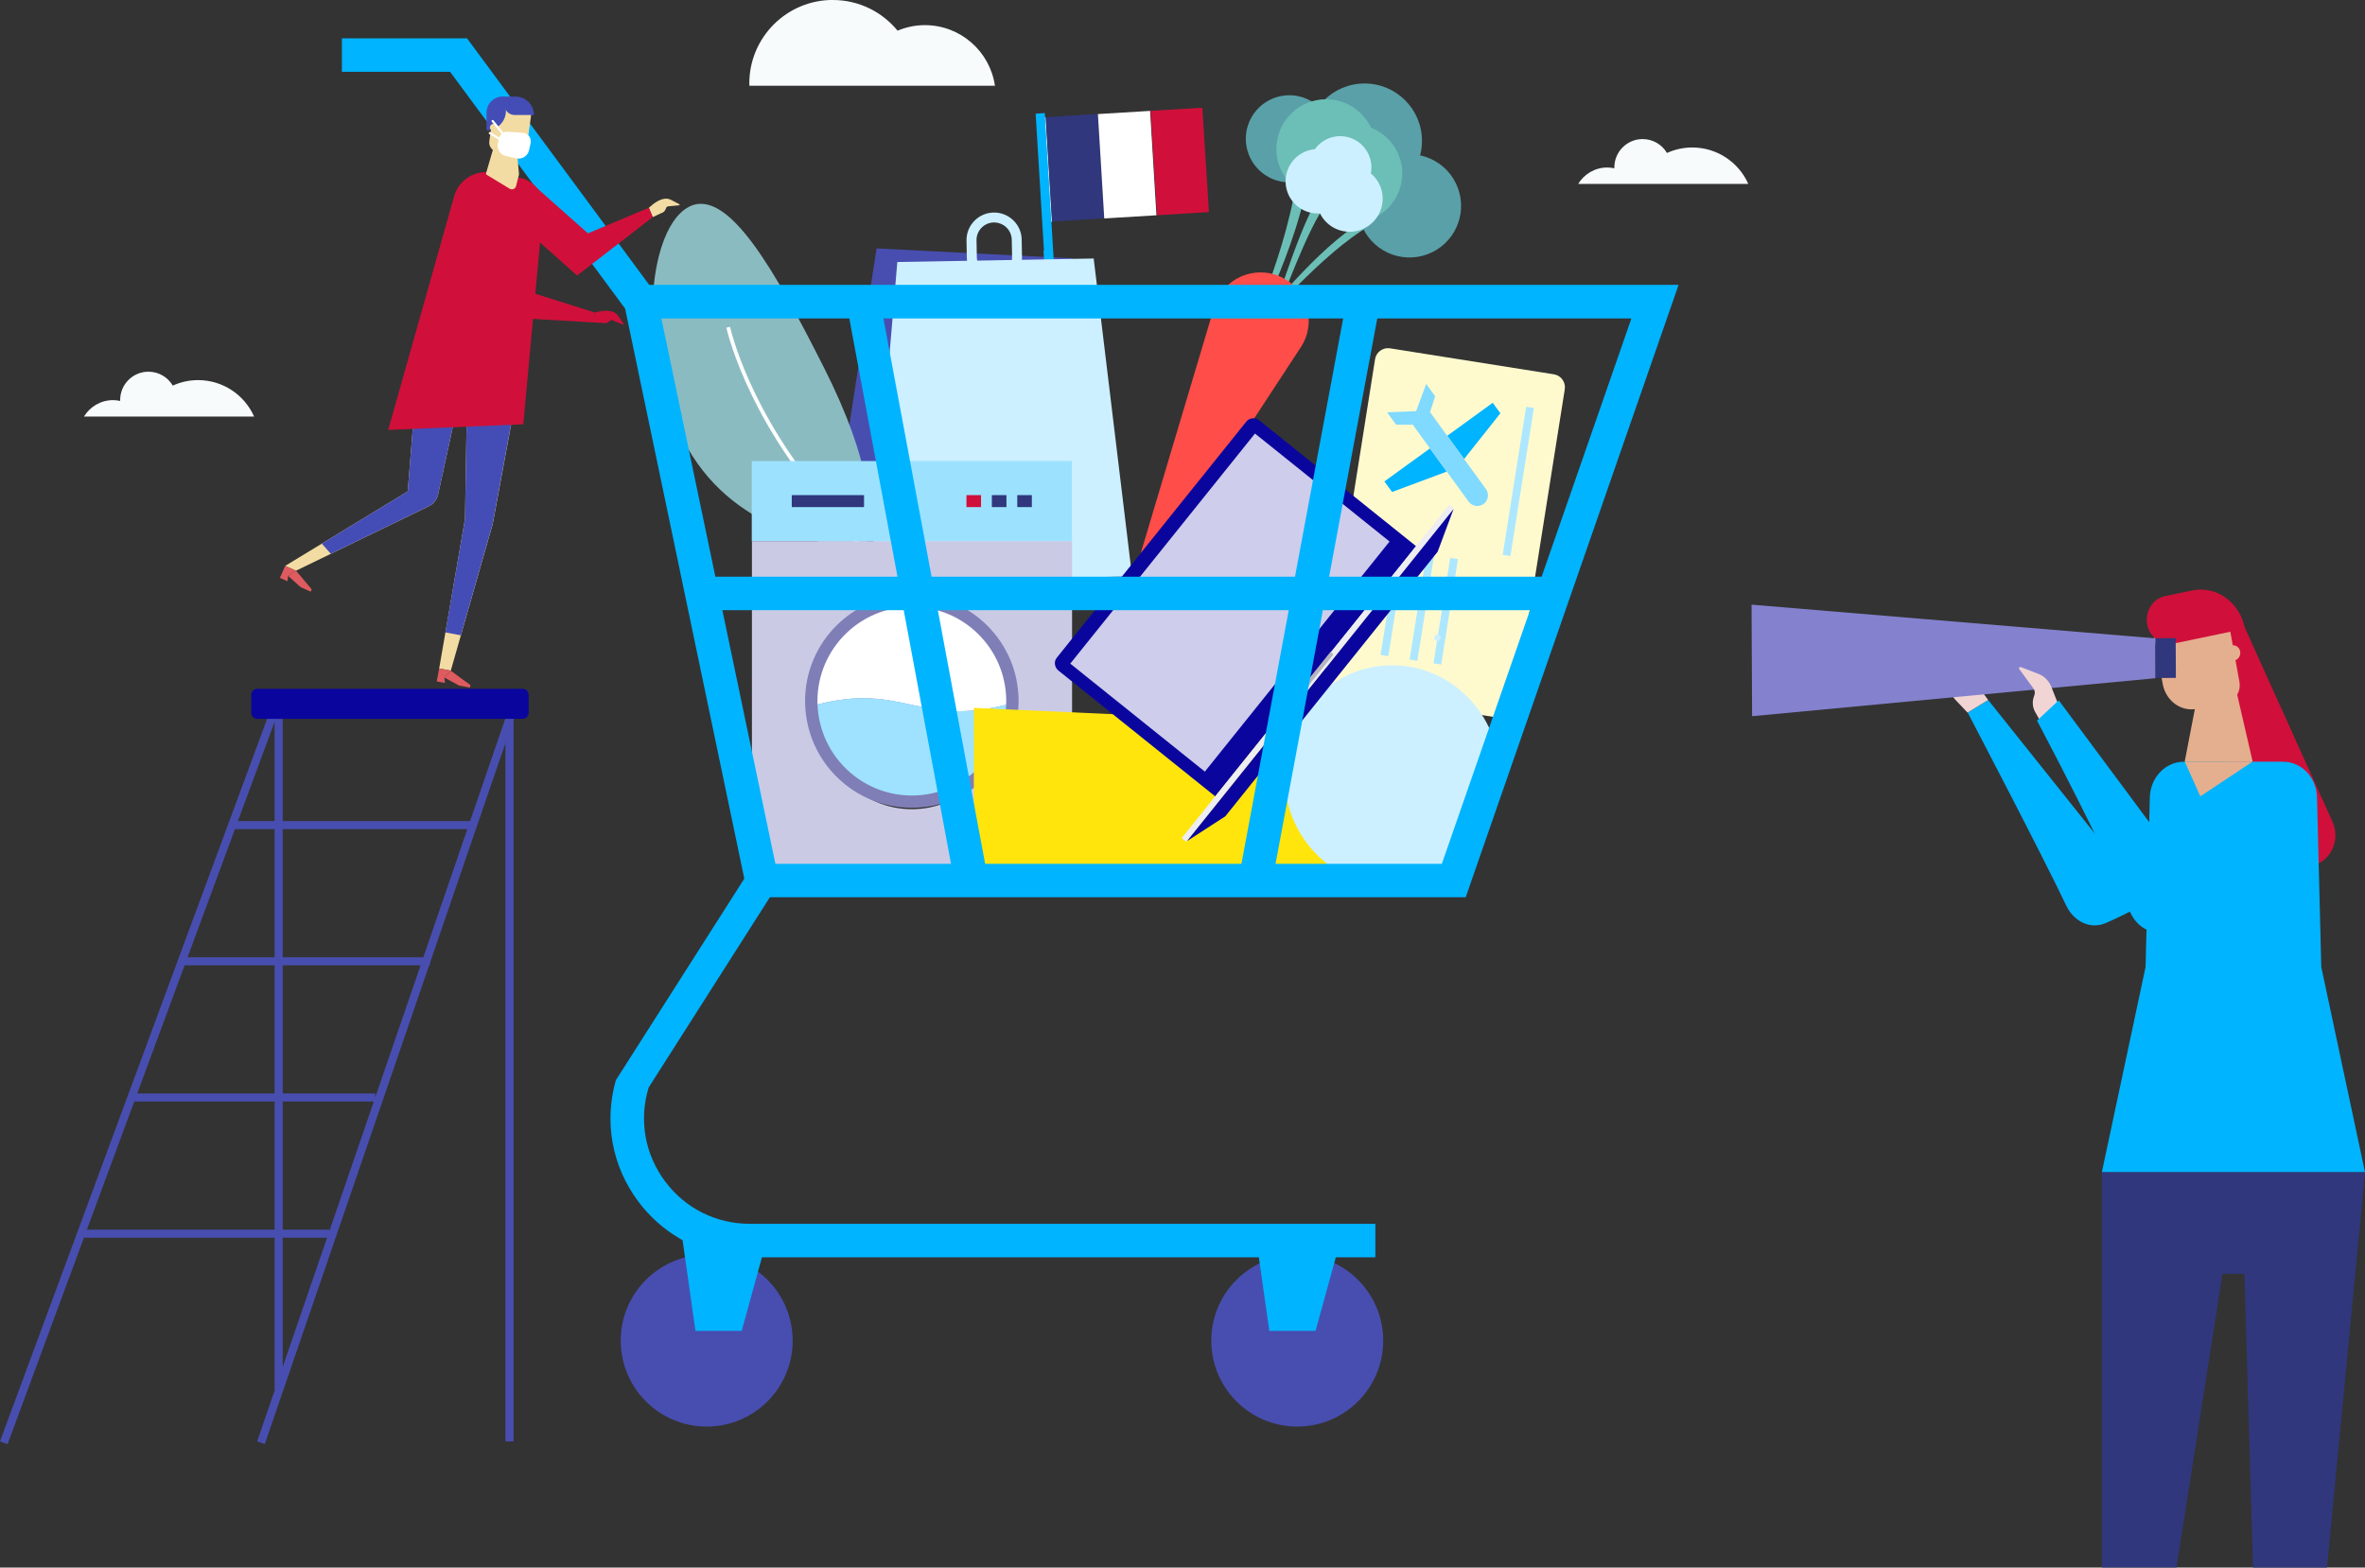 <?xml version="1.0" encoding="UTF-8"?>
<svg id="Calque_2" data-name="Calque 2" xmlns="http://www.w3.org/2000/svg" xmlns:xlink="http://www.w3.org/1999/xlink" viewBox="0 0 444.05 294.41">
  <rect x="0" y="0" width="444.05" height="294.41" fill="#333333" stroke="none"/>
  <defs>
    <style>
      .cls-1 {
        fill: #00b4ff;
      }

      .cls-2 {
        fill: #ff4d49;
      }

      .cls-3 {
        fill: #fff;
      }

      .cls-4 {
        fill: #ade7ff;
      }

      .cls-5 {
        fill: #9ee2ff;
      }

      .cls-6 {
        fill: #80d9ff;
      }

      .cls-7 {
        fill: #0a069d;
      }

      .cls-8 {
        fill: #ffface;
      }

      .cls-9 {
        fill: #444db5;
      }

      .cls-10 {
        fill: #e4af8f;
      }

      .cls-11 {
        fill: #5aa0a8;
      }

      .cls-12 {
        fill: #8482ce;
      }

      .cls-13 {
        fill: #ffe50c;
      }

      .cls-14 {
        clip-path: url(#clippath-1);
      }

      .cls-15 {
        fill: url(#Dégradé_sans_nom_5);
      }

      .cls-16 {
        fill: #ccf0ff;
      }

      .cls-17 {
        fill: #de5b5f;
      }

      .cls-18 {
        fill: #30377c;
      }

      .cls-19 {
        fill: #8abbc1;
      }

      .cls-20 {
        fill: #f7fbfc;
      }

      .cls-21 {
        fill: #b5b5c0;
      }

      .cls-22 {
        clip-path: url(#clippath);
      }

      .cls-23 {
        fill: #9ce2ff;
      }

      .cls-24 {
        fill: none;
      }

      .cls-25 {
        fill: #6cbfb6;
      }

      .cls-26 {
        fill: #f0d5d4;
      }

      .cls-27 {
        fill: url(#Dégradé_sans_nom_4);
      }

      .cls-28 {
        fill: #fdf9e7;
      }

      .cls-29 {
        fill: #d0103a;
      }

      .cls-30 {
        fill: #cbcae5;
      }

      .cls-31 {
        fill: #ededf2;
      }

      .cls-32 {
        fill: #484eb0;
      }

      .cls-33 {
        fill: #cecdeb;
      }

      .cls-34 {
        fill: #7f7eb7;
      }

      .cls-35 {
        fill: #466eaf;
      }

      .cls-36 {
        fill: #f3dca3;
      }
    </style>
    <clipPath id="clippath">
      <path class="cls-24" d="m196.62,41.68l-1.15-18.85,1.15,18.85Zm.71-3.25l-1-16.41h0s1,16.41,1,16.41Z"/>
    </clipPath>
    <linearGradient id="Dégradé_sans_nom_4" data-name="Dégradé sans nom 4" x1="4309.59" y1="8678.82" x2="4310.14" y2="8678.82" gradientTransform="translate(-4609398.26 9282665.57) scale(1069.57 -1069.57)" gradientUnits="userSpaceOnUse">
      <stop offset="0" stop-color="#466eae"/>
      <stop offset="0" stop-color="#466eae"/>
      <stop offset="1" stop-color="#436892"/>
    </linearGradient>
    <clipPath id="clippath-1">
      <path class="cls-24" d="m196.62,41.68l-1.15-18.85,1.15,18.85Zm.71-3.25l-1-16.41h0s1,16.41,1,16.41Z"/>
    </clipPath>
    <linearGradient id="Dégradé_sans_nom_5" data-name="Dégradé sans nom 5" x1="4309.59" y1="8678.82" x2="4310.14" y2="8678.82" gradientTransform="translate(-4609398.26 9282665.57) scale(1069.57 -1069.57)" gradientUnits="userSpaceOnUse">
      <stop offset="0" stop-color="#ffefd9"/>
      <stop offset="0" stop-color="#ffefd9"/>
      <stop offset="1" stop-color="#fff"/>
    </linearGradient>
  </defs>
  <g id="Calque_1-2" data-name="Calque 1">
    <g>
      <polygon class="cls-32" points="204.52 108.6 155.42 106.1 164.59 46.66 201.42 48.53 204.52 108.6"/>
      <g>
        <polygon class="cls-24" points="198.18 67.38 196.62 41.68 195.48 22.82 195.43 22.07 196.34 22.02 196.34 22.02 196.34 22.02 197.33 38.43 199.09 67.32 198.18 67.38"/>
        <g class="cls-22">
          <rect class="cls-27" x="195.95" y="22.03" width="1.06" height="19.63" transform="translate(-1.72 13.52) rotate(-3.92)"/>
        </g>
        <g class="cls-14">
          <rect class="cls-15" x="195.95" y="22.03" width="1.06" height="19.63" transform="translate(-1.72 13.52) rotate(-3.92)"/>
        </g>
        <polygon class="cls-35" points="197.53 41.62 196.62 41.68 195.48 22.82 195.43 22.07 196.34 22.02 197.33 38.43 197.53 41.62"/>
        <polygon class="cls-28" points="197.53 41.62 196.62 41.68 195.48 22.82 195.43 22.07 196.34 22.02 197.33 38.43 197.53 41.62"/>
        <rect class="cls-18" x="196.92" y="21.7" width="9.82" height="19.64" transform="translate(-1.54 12.29) rotate(-3.48)"/>
        <polygon class="cls-1" points="198.84 66.54 198.92 66.53 196.17 21.23 194.45 21.35 196.01 47.05 195.92 47.06 198.68 92.36 200.4 92.24 198.84 66.54"/>
        <rect class="cls-3" x="206.73" y="21.11" width="9.82" height="19.64" transform="translate(-1.49 12.9) rotate(-3.48)"/>
        <polygon class="cls-29" points="226.99 39.83 217.25 40.43 216.01 20.82 225.75 20.23 226.99 39.83"/>
      </g>
      <polygon class="cls-16" points="212.56 108.26 163.4 109.14 168.48 49.21 205.35 48.55 212.56 108.26"/>
      <path class="cls-16" d="m186.44,53.48c-1.25-.06-2.42-.57-3.33-1.45-1-.96-1.56-2.25-1.58-3.63l-.06-3.21c-.05-2.86,2.23-5.22,5.09-5.27,1.37-.03,2.69.49,3.69,1.45,1,.96,1.56,2.25,1.58,3.63l.06,3.21c.05,2.86-2.23,5.22-5.09,5.27-.12,0-.24,0-.36,0Zm.39-11.7c-.08,0-.15,0-.23,0-1.83.03-3.29,1.55-3.25,3.37l.06,3.21c.02.88.38,1.71,1.01,2.33.64.61,1.47.95,2.36.93,1.83-.03,3.29-1.55,3.25-3.37l-.06-3.21c-.02-.89-.38-1.71-1.01-2.33-.58-.56-1.33-.88-2.13-.92Z"/>
    </g>
    <g>
      <g>
        <path class="cls-19" d="m154.68,68.99c9.08,17.99,9.55,28.12,7.6,34.98-6.59-2.17-25.04-3.6-34.12-21.59-9.08-17.99-6.09-39.87,1.23-43.56,7.32-3.7,16.21,12.18,25.29,30.18Z"/>
        <path class="cls-3" d="m172.91,122.22c-.08-.16-8.31-16.29-17.88-27.21-15.07-17.18-18.61-33.31-18.65-33.47l.7-.15c.03.16,3.54,16.11,18.48,33.15,9.63,10.98,17.9,27.19,17.98,27.36l-.64.32Z"/>
      </g>
      <path class="cls-30" d="m153.5,133.95c.33,10.01,8.13,18.03,17.71,18.03s17.36-7.99,17.71-17.97c0-.24.02-.47.02-.71,0-10.31-7.93-18.67-17.72-18.67s-17.72,8.36-17.72,18.67c0,.22,0,.44.02.66m47.77,31.02h-60.11v-63.35h60.11v63.35Z"/>
      <path class="cls-34" d="m171.2,111.64c-11.06,0-20.04,8.97-20.04,20.03,0,.24,0,.47.02.71.37,10.74,9.19,19.34,20.02,19.34s19.63-8.57,20.03-19.29c0-.25.02-.5.02-.76,0-11.06-8.97-20.03-20.04-20.03"/>
      <path class="cls-3" d="m153.48,131.68c0-9.78,7.94-17.72,17.72-17.72s17.73,7.93,17.73,17.72c0,.23,0,.45-.02.68-16.12,4.2-19.4-4.16-35.42-.05,0-.21-.02-.41-.02-.62"/>
      <rect class="cls-23" x="141.15" y="86.59" width="60.11" height="15.03"/>
      <path class="cls-5" d="m153.5,132.3c16.01-4.1,19.3,4.25,35.42.05-.35,9.48-8.14,17.06-17.71,17.06s-17.38-7.61-17.71-17.11"/>
      <rect class="cls-18" x="148.66" y="92.99" width="13.57" height="2.25"/>
      <rect class="cls-18" x="191" y="92.99" width="2.74" height="2.25"/>
      <rect class="cls-18" x="186.23" y="92.99" width="2.74" height="2.25"/>
      <rect class="cls-29" x="181.46" y="92.99" width="2.74" height="2.25"/>
    </g>
    <polygon class="cls-13" points="257.18 166.62 182.85 162.92 182.85 132.95 257.18 136.33 257.18 166.62"/>
    <g>
      <path class="cls-8" d="m248.35,129.56l9.83-62.1c.21-1.33,1.47-2.25,2.81-2.04l30.77,4.88c1.33.21,2.25,1.47,2.04,2.81l-9.83,62.1"/>
      <rect class="cls-4" x="270.99" y="89.67" width="28.16" height="1.47" transform="translate(151.14 357.81) rotate(-80.99)"/>
      <rect class="cls-4" x="256.93" y="113.35" width="20.05" height="1.47" transform="translate(112.48 359.88) rotate(-80.99)"/>
      <rect class="cls-4" x="261.41" y="114.06" width="20.05" height="1.47" transform="translate(115.56 364.9) rotate(-80.99)"/>
      <rect class="cls-4" x="251.49" y="112.48" width="20.05" height="1.47" transform="translate(108.74 353.78) rotate(-80.99)"/>
      <rect class="cls-4" x="251.16" y="108.77" width="13.79" height="1.47" transform="translate(109.5 347.24) rotate(-80.99)"/>
      <polygon class="cls-1" points="274.9 86.21 271.73 81.85 274.46 79.87 277.37 77.76 280.27 75.65 281.71 77.62 277.07 83.47 274.9 86.21"/>
      <polygon class="cls-1" points="261.37 92.4 259.93 90.42 262.84 88.31 265.75 86.2 268.48 84.22 271.64 88.57 268.36 89.8 261.37 92.4"/>
      <path class="cls-3" d="m276.44,93.39c.01-.07.05-.15.12-.19l1.21-.88c.13-.1.32-.07.41.07.1.13.07.32-.07.41l-1.21.88c-.13.1-.32.07-.41-.07-.05-.07-.06-.15-.05-.22Z"/>
      <path class="cls-6" d="m262.12,79.76l-1.68-2.32,5.45-.22,1.89-5.11,1.68,2.32-.97,3c.07.07.14.15.2.23l3.04,4.19,3.17,4.36,4.1,5.64c.65.9.45,2.15-.44,2.8-.9.65-2.15.45-2.81-.44l-4.1-5.64h0s-3.17-4.36-3.17-4.36h0s-3.04-4.19-3.04-4.19c-.06-.09-.11-.18-.16-.26h-3.16Z"/>
      <path class="cls-16" d="m270.49,119.86c-.05.34-.37.57-.7.51s-.57-.37-.51-.7.37-.56.7-.51.57.37.51.7Z"/>
    </g>
    <ellipse class="cls-16" cx="261.38" cy="145.69" rx="20.21" ry="20.74"/>
    <g>
      <path class="cls-25" d="m257.63,40.66c-8.14,3.48-19.85,18.13-20.38,18.74l.53.46c.13-.15,12.94-14.77,20.93-18.18l-1.08-1.02Z"/>
      <path class="cls-25" d="m245.55,23.83l-2.3.09c3,11.44-7.47,35.64-7.58,35.88l.65.28c.44-1,12.29-24.59,9.23-36.26Z"/>
      <path class="cls-25" d="m248.17,36.31c-3.22,3.59-8.51,20.66-8.75,21.32l.66.24c.06-.16,5.82-15.99,8.95-19.48l-.86-2.09Z"/>
      <path class="cls-2" d="m227.99,57.64l-16.43,55.06c-.22.75.79,1.22,1.21.56l31.48-48.06c3.03-4.62,1.25-10.86-3.76-13.19-5.01-2.33-10.93.33-12.51,5.63Z"/>
      <g>
        <circle class="cls-11" cx="242.08" cy="26.06" r="8.18" transform="translate(119.86 236.64) rotate(-66.01)"/>
        <circle class="cls-11" cx="264.64" cy="38.68" r="9.69" transform="translate(2.81 93.2) rotate(-20.08)"/>
        <circle class="cls-11" cx="256.21" cy="26.46" r="10.78"/>
        <circle class="cls-25" cx="248.99" cy="27.98" r="9.34"/>
      </g>
      <g>
        <circle class="cls-25" cx="254.1" cy="32.58" r="9.21" transform="translate(115.13 247.8) rotate(-64.46)"/>
        <circle class="cls-25" cx="248.95" cy="30.28" r="6.27" transform="translate(166.25 267.03) rotate(-77.68)"/>
        <circle class="cls-16" cx="253.39" cy="37.32" r="6.21" transform="translate(195.53 286.82) rotate(-85.32)"/>
        <circle class="cls-16" cx="251.65" cy="31.44" r="5.86" transform="translate(168.31 270.96) rotate(-77.94)"/>
        <circle class="cls-16" cx="247.43" cy="34.05" r="6.05" transform="translate(87.2 225.64) rotate(-57.93)"/>
      </g>
    </g>
    <g>
      <path class="cls-7" d="m265.88,102.58l-29.42-23.61c-.77-.61-1.86-.53-2.44.2l-35.61,44.37c-.58.72-.43,1.81.34,2.42l29.42,23.61,37.71-47Z"/>
      <rect class="cls-33" x="203.21" y="96.96" width="55.41" height="32.4" transform="translate(-1.86 222.43) rotate(-51.25)"/>
      <path class="cls-31" d="m207.43,125.85h80.02c.08,0,.15.07.15.15v.85c0,.08-.07.15-.15.15h-80.02c-.08,0-.15-.07-.15-.15v-.85c0-.08.07-.15.15-.15Z" transform="translate(-6.02 240.29) rotate(-51.25)"/>
      <polygon class="cls-7" points="269.93 103.63 272.92 95.6 222.87 157.97 230.06 153.32 269.93 103.63"/>
      <path class="cls-21" d="m250.29,123.02l-5.55,6.91c-.06.07-.16.08-.23.03l-.44-.36,5.75-7.17.44.36c.07.06.08.16.03.23Z"/>
    </g>
    <path class="cls-20" d="m37.2,71.39c-1.7,0-3.31.37-4.76,1.03-.92-1.56-2.62-2.61-4.57-2.61-2.93,0-5.31,2.38-5.31,5.31,0,.06,0,.12,0,.18-.43-.09-.87-.15-1.33-.15-2.32,0-4.34,1.24-5.46,3.08h31.94c-1.79-4.03-5.83-6.84-10.52-6.84Z"/>
    <path class="cls-20" d="m317.75,27.7c-1.7,0-3.31.37-4.76,1.03-.92-1.56-2.62-2.61-4.57-2.61-2.93,0-5.31,2.38-5.31,5.31,0,.06,0,.12,0,.18-.43-.09-.87-.15-1.33-.15-2.32,0-4.34,1.24-5.46,3.08h31.94c-1.79-4.03-5.83-6.84-10.52-6.84Z"/>
    <path class="cls-20" d="m156.38,0c4.9,0,9.27,2.25,12.15,5.76,1.58-.66,3.31-1.04,5.12-1.04,6.69,0,12.22,4.94,13.16,11.38h-46.1c0-.14-.02-.28-.02-.42,0-8.66,7.02-15.69,15.69-15.69Z"/>
    <g>
      <rect class="cls-32" x="94.9" y="135.01" width="1.52" height="135.72"/>
      <rect class="cls-32" x="51.56" y="135.01" width="1.52" height="125.99"/>
      <polygon class="cls-32" points="1.43 271.22 0 270.71 52.07 129.83 98.24 129.83 97.9 130.82 49.72 271.21 48.28 270.72 96.12 131.33 53.13 131.33 1.43 271.22"/>
      <rect class="cls-32" x="43.6" y="154.21" width="45.31" height="1.51"/>
      <rect class="cls-32" x="34.62" y="179.79" width="46.1" height="1.51"/>
      <rect class="cls-32" x="24.35" y="205.37" width="46.1" height="1.51"/>
      <rect class="cls-32" x="15.79" y="230.95" width="46.1" height="1.51"/>
      <path class="cls-7" d="m98.13,135.01h-49.83c-.62,0-1.13-.5-1.13-1.12v-3.4c0-.62.5-1.12,1.13-1.12h49.83c.62,0,1.13.5,1.13,1.12v3.4c0,.62-.5,1.12-1.13,1.12Z"/>
    </g>
    <g>
      <path class="cls-29" d="m422.31,162.64s.02.04.04.04h10.74c3.99,0,6.6-4.48,4.86-8.33l-16.62-36.81s-.03-.03-.05-.02l-6.85,1.43s-.04.03-.03.05l7.91,43.65Z"/>
      <path class="cls-1" d="m394.7,220.16h49.3s.05-.03.04-.05l-8.2-38.5s0,0,0,0l-.8-31.89c-.09-3.71-2.92-6.66-6.38-6.66h-18.6c-3.48,0-6.32,2.97-6.41,6.7l-.8,31.85s0,0,0,0l-8.2,38.5s.01.05.04.05Z"/>
      <path class="cls-10" d="m422.83,143.12l-9.66,6.42s-.05,0-.06-.02l-2.88-6.42s0-.06.04-.06h12.54s.06.06.02.08Z"/>
      <path class="cls-10" d="m420.61,122.35c.14.78-.33,1.53-1.05,1.68-.72.15-1.42-.35-1.56-1.13-.14-.78.33-1.53,1.05-1.68.72-.15,1.42.35,1.56,1.13"/>
      <path class="cls-10" d="m413.59,125.68h5.32s.04.01.04.03l3.99,17.27s-.01.06-.04.06h-12.65s-.05-.03-.04-.05l3.33-17.27s.02-.04.04-.04Z"/>
      <path class="cls-10" d="m412.52,133.13l5.48-1.15c1.69-.35,2.8-2.11,2.47-3.93l-2.53-13.94s-.03-.04-.05-.04l-13.86,2.9s-.04.03-.03.05l2.07,11.43c.58,3.2,3.47,5.29,6.45,4.67"/>
      <path class="cls-29" d="m421.51,118.08l-13.12,2.74c-2.27.47-4.65-.92-5.19-3.33-.57-2.53.95-5.04,3.3-5.53l5.08-1.06c4.59-.96,9.03,2.26,9.92,7.18"/>
      <path class="cls-1" d="m369.44,133.85l3.83-2.35s.04,0,.05,0l21.45,26.87c.23.43.73.58,1.14.34l15.06-8.28s.04,0,.05.01l6.88,10.48s0,.05-.01.06c-.81.5-14.3,8.86-22.53,12.39-2.92,1.25-6.01-.32-7.43-3.33-4.2-8.91-18.48-36.21-18.48-36.21"/>
      <path class="cls-26" d="m369.41,133.82l-2.28-2.4c-.82-.87-1.27-2.06-1.24-3.3l.1-3.81c0-.25.31-.33.43-.12l2.17,3.97c.24.43.68.68,1.15.65.99-.05,1.94.42,2.55,1.27l1,1.39-3.83,2.35s-.04,0-.05,0Z"/>
      <path class="cls-12" d="m329,134.51l75.68-7.13s.04-.02.04-.04l-.03-7.41s-.02-.04-.04-.04l-75.74-6.32s-.04.02-.04.04l.1,20.86s.02.05.05.04Z"/>
      <rect class="cls-18" x="404.7" y="119.87" width="3.82" height="7.47" rx=".04" ry=".04" transform="translate(-.68 2.26) rotate(-.32)"/>
      <path class="cls-26" d="m386.41,132.17l-1.25-3.16c-.45-1.14-1.32-2.02-2.41-2.44l-3.35-1.29c-.22-.08-.4.19-.26.39l2.65,3.62c.28.38.35.91.16,1.35-.42.98-.36,2.12.15,3.05l.85,1.5,3.44-2.97s.02-.03.01-.05Z"/>
      <path class="cls-1" d="m382.47,135.34l4.04-3.78s.04-.01.06,0l21.01,28.3c.19.45.68.65,1.1.46l19.68-12.89s.05,0,.06.02l6.61,15.67s0,.05-.02.06c-.91.42-19.6,8.99-28.15,11.69-3.02.95-5.96-.92-7.11-4.06-3.41-9.29-17.28-35.47-17.28-35.47"/>
    </g>
    <g>
      <circle class="cls-32" cx="132.69" cy="251.79" r="16.14"/>
      <g>
        <circle class="cls-32" cx="243.57" cy="251.79" r="16.14"/>
        <path class="cls-1" d="m121.9,53.51L87.69,7.2h-23.5v6.29h20.32l32.86,44.47,22.38,107.06-24.12,37.86c-2.25,7.91-.71,16.21,4.23,22.8,2.11,2.81,4.69,5.13,7.69,6.89l.61.36,2.42,17.03h8.68l3.8-13.82h93.3l1.97,13.82h8.68l3.8-13.82h7.43v-6.29h-117.47c-6.3,0-12.09-2.89-15.87-7.94-3.78-5.04-4.94-11.41-3.17-17.46l.06-.2,22.76-35.73h130.65l39.97-115.02H121.9Zm148.82,108.73h-125.13l-21.41-102.43h182.13l-35.59,102.43Z"/>
        <path class="cls-1" d="m159.25,58.66l19.74,105.86,6.19-1.15-19.74-105.86-6.19,1.15Z"/>
        <path class="cls-1" d="m252.62,57.51l-19.74,105.86,6.19,1.15,19.74-105.86-6.19-1.15Z"/>
      </g>
    </g>
    <path class="cls-1" d="m132.13,108.31v6.29h157.51v-6.29"/>
    <g>
      <g>
        <path class="cls-36" d="m121.81,39.06s1.27-1.3,2.56-1.65c.51-.14,1.06-.16,1.57.1l1.59.83c.1.05.09.21-.02.22l-2.03.19c-.21.02-.38.17-.44.38-.14.48-.49.83-.95.93l-1.53.71-.74-1.72Z"/>
        <polygon class="cls-29" points="122.55 40.78 108.36 51.75 95.34 40.18 100.17 34.75 110.39 43.83 121.84 39.01 122.55 40.78"/>
        <path class="cls-36" d="m78.6,66.86l-2.05,25.43-23,13.99,2.02.91,24.92-12.09c.9-.43,1.55-1.26,1.77-2.23l3.82-17.53,1.59.29-.36,21.83-4.85,28.09,2.18.4,7.87-27.53,5.19-28.03-19.08-3.53Z"/>
        <path class="cls-9" d="m78.6,66.86l-2.05,25.43-16.13,9.81,1.69,1.91,18.38-8.92c.9-.43,1.55-1.26,1.77-2.23l3.82-17.53,1.59.29-.36,21.83-3.69,21.33,2.9.54,5.97-20.91,5.19-28.03-19.08-3.53Z"/>
        <g>
          <polygon class="cls-17" points="88.24 129.14 86.21 128.76 83.43 127.26 84.62 125.96 88.33 128.67 88.24 129.14"/>
          <polygon class="cls-17" points="83.54 128.27 82 127.98 82.45 125.55 84.62 125.96 83.43 127.26 83.54 128.27"/>
        </g>
        <g>
          <polygon class="cls-17" points="58.34 111.13 56.45 110.28 54.1 108.16 55.58 107.18 58.53 110.69 58.34 111.13"/>
          <polygon class="cls-17" points="53.98 109.17 52.55 108.53 53.56 106.28 55.58 107.18 54.1 108.16 53.98 109.17"/>
        </g>
        <path class="cls-29" d="m98.25,79.69l-25.36,1.05,12.34-43.74c.81-3.16,3.94-5.16,7.15-4.56l5.25.97c2.77.51,4.66,3.08,4.34,5.88l-3.72,40.41Z"/>
        <path class="cls-36" d="m96.72,24.66h-3.16l-2.29,7.85c-.04.13.02.26.13.33l4.29,2.6c.47.28,1.08.03,1.21-.5l.53-2.13c.01-.06.02-.12.01-.18l-.71-7.97Z"/>
        <path class="cls-36" d="m92.17,20.61h7.09v5.05c0,1.73-1.41,3.14-3.14,3.14h-2.2c-.97,0-1.76-.79-1.76-1.76v-6.43h0Z" transform="translate(4.35 -13.03) rotate(7.97)"/>
        <path class="cls-9" d="m91.35,24.48c2,0,3.64-1.64,3.64-3.64v-2.71h-.61c-1.67,0-3.03,1.36-3.03,3.04v3.31Z"/>
        <path class="cls-9" d="m100.25,21.6h-3.62c-1.21,0-2.12-1.11-1.89-2.3l.23-1.16h1.83c1.91,0,3.46,1.55,3.46,3.46h0Z"/>
        <path class="cls-36" d="m93.31,24.03c-.05.36-.39.62-.75.57-.36-.05-.62-.39-.57-.75.05-.36.39-.62.75-.57.36.05.62.39.57.75Z"/>
        <path class="cls-29" d="m111.61,60.57l-19.12-1.11c-1.96-.11-3.57-1.56-3.9-3.49l-1.13-16.92,4.88-4.3,2.66,18.69,16.7,5.26-.08,1.88Z"/>
        <path class="cls-29" d="m111.69,58.7s1.74-.54,3.03-.24c.52.12,1.01.36,1.33.83l1,1.49c.06.1-.02.23-.12.19l-1.88-.8c-.2-.08-.42-.04-.57.12-.35.35-.83.49-1.28.37l-1.68-.1.16-1.87Z"/>
      </g>
      <g>
        <path class="cls-3" d="m96.94,29.74l-1.93-.43c-1.09-.24-1.77-1.32-1.53-2.4l.23-.95c.19-.75.89-1.27,1.66-1.21l2.81.2c.35.03.69.17.95.4h0c.43.38.61.96.5,1.52l-.29,1.34c-.24,1.09-1.32,1.77-2.4,1.53Z"/>
        <path class="cls-3" d="m94.55,25.5s.09-.02.13-.05c.09-.07.11-.2.03-.29l-2.05-2.56c-.07-.09-.2-.1-.29-.03-.09.07-.1.2-.03.29l2.05,2.56c.04.05.1.08.16.08Z"/>
        <path class="cls-3" d="m94.13,26.52c.07,0,.14-.04.18-.1.06-.1.03-.23-.07-.29l-2.15-1.31c-.1-.06-.23-.03-.29.07-.06.1-.03.23.07.29l2.15,1.31s.07.03.11.03Z"/>
      </g>
    </g>
    <path class="cls-18" d="m408.66,294.41l8.63-55.13s.02-.04.04-.04h4.04s.04.02.04.04l1.61,55.13h13.9l7.13-74.2s-.02-.05-.04-.05h-49.32s-.04.02-.04.04v74.2h14.01Z"/>
  </g>
</svg>